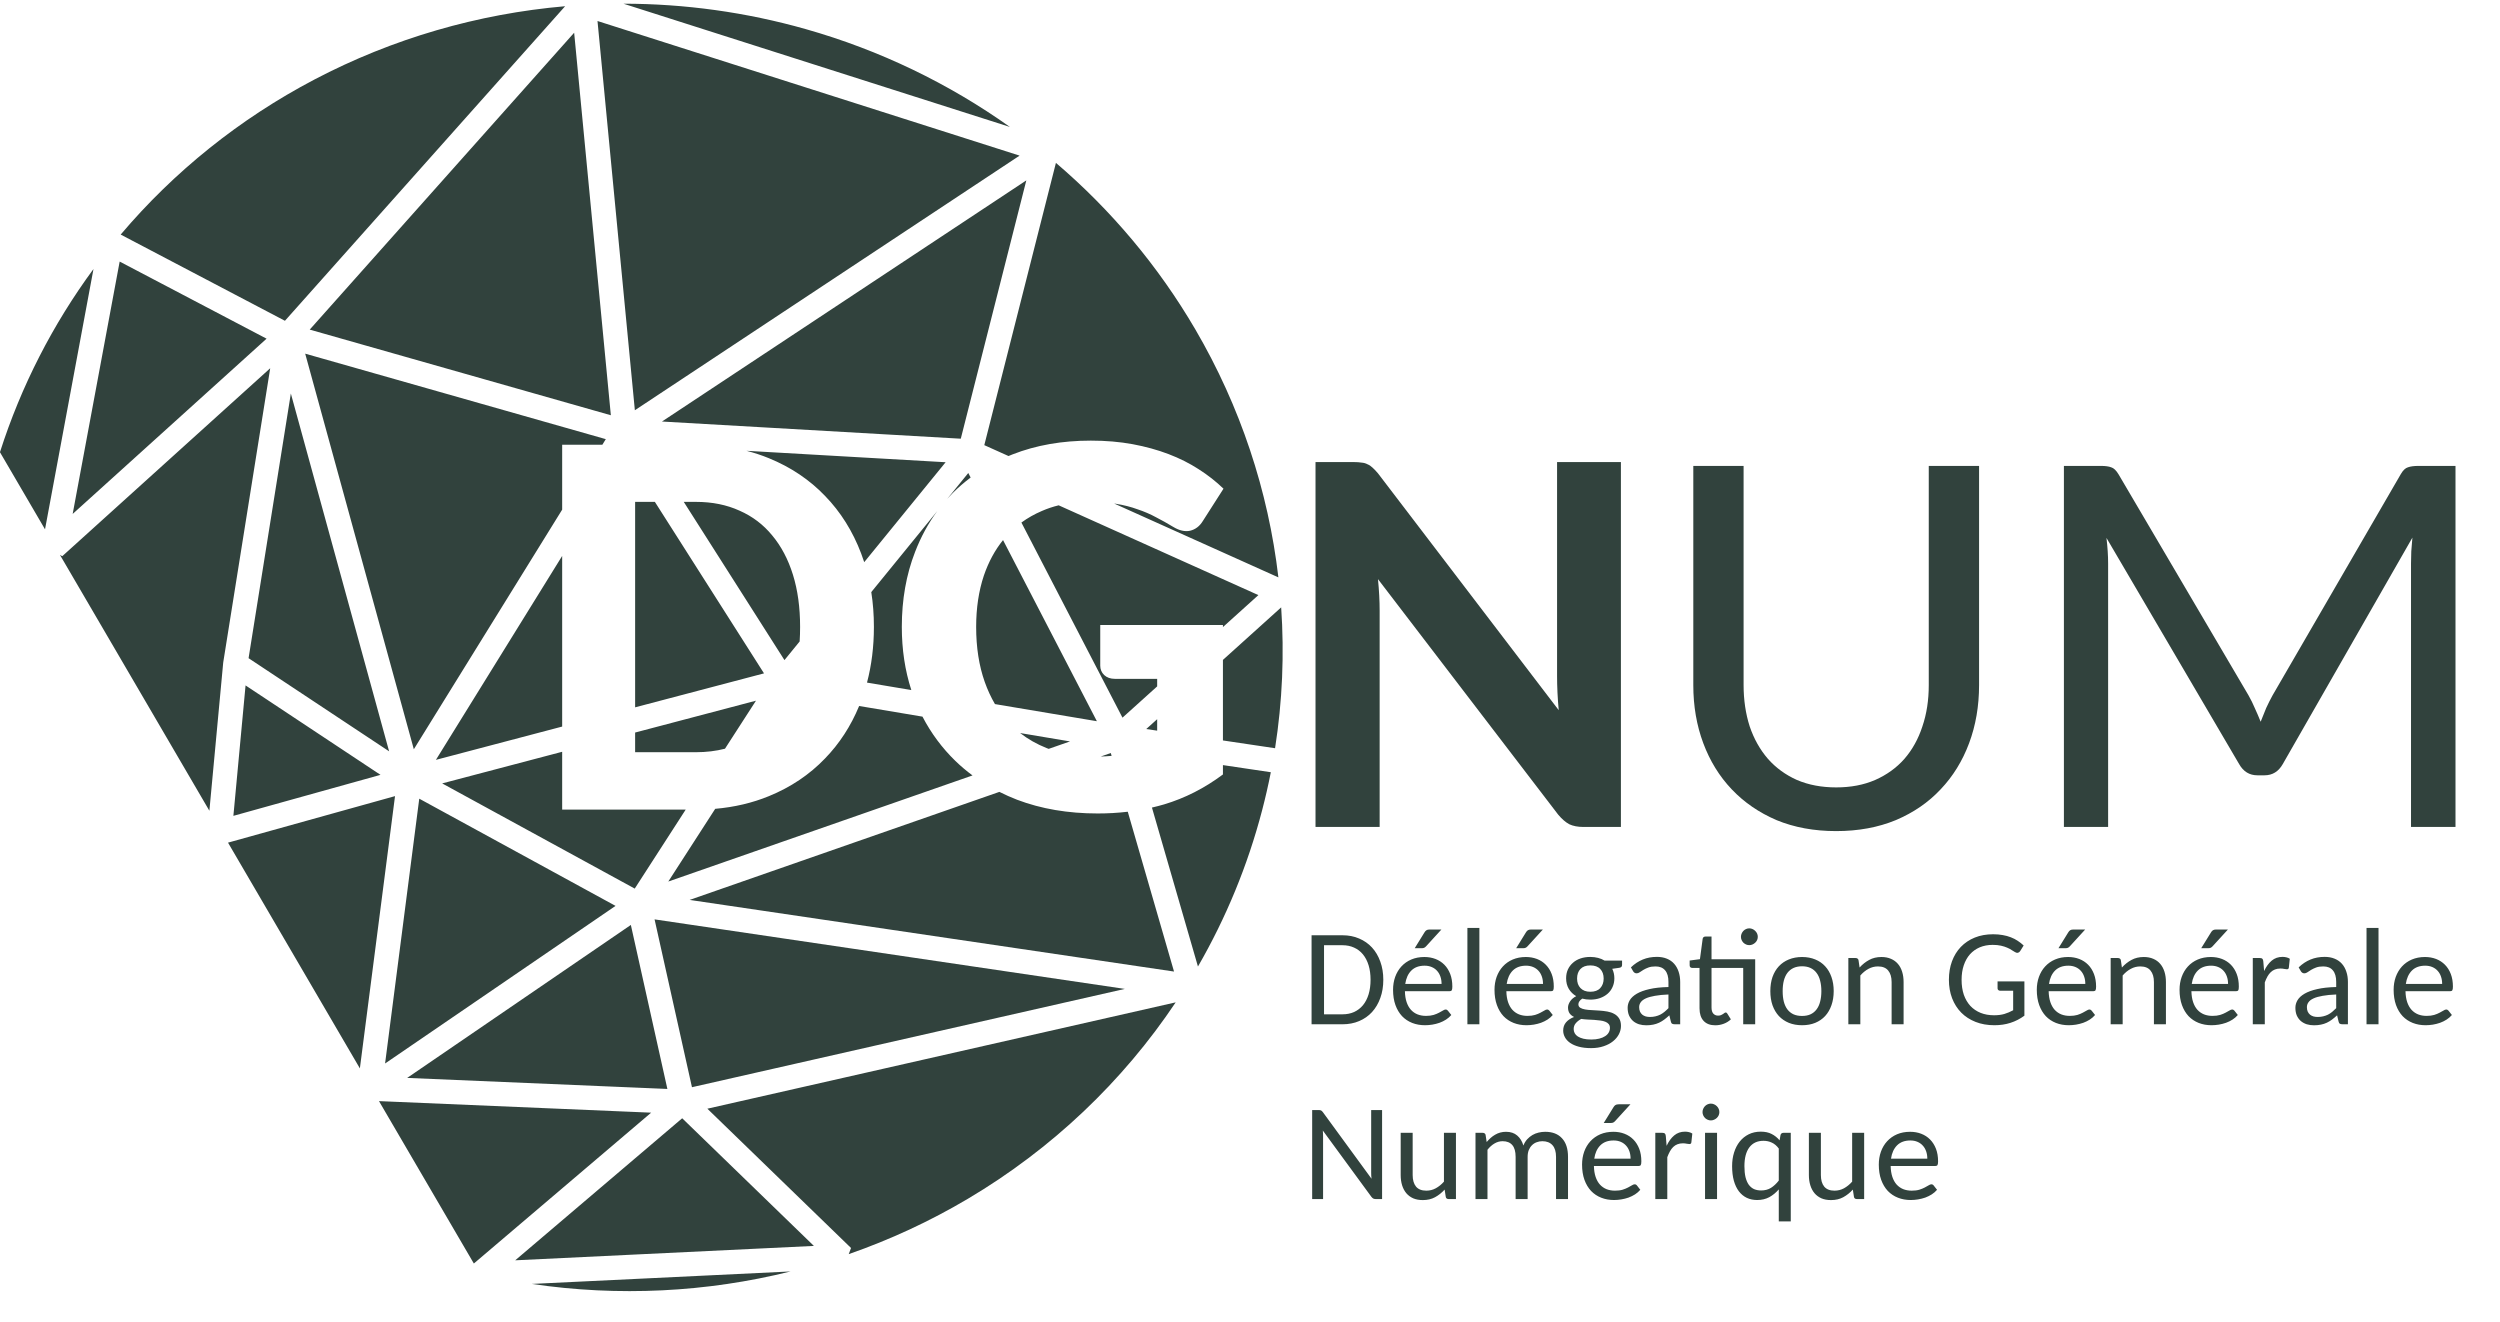 <svg width="121" height="64" viewBox="0 0 121 64" fill="none" xmlns="http://www.w3.org/2000/svg">
<g clip-path="url(#clip0_9760_9970)">
<path d="M108.828 33.655C108.944 33.859 109.046 34.067 109.136 34.28C109.234 34.493 109.327 34.71 109.416 34.932C109.506 34.701 109.595 34.48 109.684 34.267C109.782 34.054 109.885 33.85 109.992 33.655L116.198 22.949C116.305 22.763 116.421 22.652 116.546 22.617C116.671 22.573 116.84 22.55 117.054 22.55H118.846V40.025H116.693V27.272C116.693 27.094 116.697 26.899 116.706 26.686C116.724 26.465 116.742 26.243 116.76 26.021L110.487 36.98C110.281 37.343 109.987 37.525 109.604 37.525H109.256C108.873 37.525 108.578 37.343 108.373 36.98L101.953 26.035C102.006 26.478 102.033 26.89 102.033 27.272V40.025H99.893V22.55H101.685C101.899 22.55 102.064 22.573 102.18 22.617C102.305 22.652 102.425 22.768 102.541 22.963L108.828 33.655ZM88.871 38.11C89.576 38.11 90.204 37.991 90.757 37.751C91.319 37.503 91.792 37.162 92.175 36.727C92.559 36.284 92.848 35.761 93.044 35.158C93.25 34.555 93.352 33.89 93.352 33.163V22.55H95.787V33.163C95.787 34.174 95.626 35.109 95.305 35.969C94.984 36.829 94.525 37.574 93.927 38.203C93.339 38.833 92.617 39.329 91.76 39.693C90.904 40.047 89.941 40.225 88.871 40.225C87.801 40.225 86.838 40.047 85.982 39.693C85.135 39.329 84.413 38.833 83.815 38.203C83.218 37.574 82.759 36.829 82.438 35.969C82.117 35.109 81.956 34.174 81.956 33.163V22.55H84.39V33.15C84.39 33.877 84.489 34.546 84.685 35.158C84.89 35.761 85.184 36.284 85.567 36.727C85.951 37.162 86.419 37.503 86.972 37.751C87.534 37.991 88.167 38.11 88.871 38.11ZM65.517 22.364C65.669 22.364 65.798 22.373 65.905 22.391C66.012 22.4 66.106 22.426 66.186 22.471C66.275 22.506 66.355 22.559 66.427 22.63C66.507 22.701 66.596 22.794 66.694 22.91L75.442 34.373C75.388 33.788 75.362 33.234 75.362 32.711V22.364H78.452V40.025H76.646C76.369 40.025 76.138 39.981 75.95 39.892C75.772 39.795 75.594 39.64 75.415 39.427L66.694 28.03C66.748 28.579 66.775 29.089 66.775 29.559V40.025H63.671V22.364H65.517Z" fill="#31423D"/>
<path d="M92.451 54.779C92.644 54.779 92.823 54.81 92.988 54.874C93.153 54.937 93.296 55.03 93.417 55.153C93.538 55.275 93.632 55.425 93.701 55.602C93.769 55.779 93.803 55.982 93.803 56.212C93.803 56.301 93.793 56.361 93.773 56.392C93.753 56.42 93.717 56.435 93.664 56.435H91.508C91.512 56.636 91.54 56.812 91.59 56.962C91.641 57.111 91.71 57.235 91.798 57.333C91.888 57.431 91.995 57.506 92.118 57.556C92.241 57.604 92.378 57.628 92.53 57.628C92.671 57.628 92.793 57.613 92.896 57.582C92.999 57.549 93.087 57.513 93.16 57.474C93.235 57.435 93.297 57.4 93.348 57.369C93.398 57.336 93.442 57.32 93.48 57.32C93.504 57.32 93.525 57.325 93.542 57.336C93.56 57.345 93.575 57.358 93.588 57.376L93.753 57.586C93.681 57.671 93.595 57.745 93.496 57.809C93.399 57.87 93.295 57.921 93.183 57.963C93.071 58.002 92.954 58.031 92.833 58.051C92.715 58.071 92.597 58.081 92.481 58.081C92.256 58.081 92.049 58.044 91.861 57.969C91.671 57.895 91.508 57.785 91.369 57.641C91.233 57.495 91.126 57.316 91.049 57.103C90.972 56.889 90.934 56.643 90.934 56.366C90.934 56.143 90.968 55.935 91.036 55.743C91.106 55.548 91.206 55.38 91.336 55.238C91.468 55.094 91.627 54.981 91.814 54.9C92.003 54.819 92.216 54.779 92.451 54.779ZM92.461 55.199C92.19 55.199 91.976 55.277 91.818 55.435C91.662 55.592 91.564 55.807 91.524 56.081H93.282C93.282 55.952 93.263 55.834 93.226 55.726C93.188 55.617 93.135 55.524 93.064 55.448C92.994 55.369 92.907 55.308 92.804 55.264C92.703 55.22 92.588 55.199 92.461 55.199ZM88.131 54.828V56.871C88.131 57.111 88.184 57.298 88.292 57.431C88.402 57.563 88.568 57.628 88.79 57.628C88.955 57.628 89.108 57.59 89.249 57.513C89.391 57.435 89.523 57.328 89.644 57.192V54.828H90.225V58.035H89.875C89.836 58.035 89.803 58.026 89.776 58.008C89.75 57.989 89.734 57.958 89.73 57.917L89.677 57.576C89.539 57.729 89.384 57.852 89.212 57.946C89.043 58.038 88.846 58.084 88.622 58.084C88.446 58.084 88.291 58.056 88.157 57.999C88.025 57.94 87.914 57.858 87.824 57.753C87.734 57.646 87.666 57.518 87.62 57.369C87.573 57.218 87.55 57.052 87.55 56.871V54.828H88.131ZM86.673 54.828V59.117H86.093V57.566C85.959 57.723 85.806 57.849 85.634 57.943C85.463 58.035 85.267 58.081 85.047 58.081C84.862 58.081 84.695 58.046 84.546 57.976C84.396 57.904 84.269 57.799 84.163 57.661C84.058 57.523 83.977 57.353 83.919 57.149C83.862 56.944 83.834 56.708 83.834 56.441C83.834 56.205 83.865 55.985 83.929 55.782C83.993 55.577 84.084 55.4 84.203 55.251C84.322 55.102 84.467 54.985 84.638 54.9C84.81 54.815 85.003 54.772 85.219 54.772C85.427 54.772 85.603 54.809 85.746 54.884C85.891 54.956 86.02 55.059 86.132 55.192L86.175 54.946C86.19 54.867 86.241 54.828 86.327 54.828H86.673ZM85.235 57.618C85.418 57.618 85.577 57.577 85.713 57.494C85.85 57.408 85.976 57.29 86.093 57.14V55.589C85.994 55.455 85.882 55.36 85.756 55.303C85.633 55.244 85.498 55.215 85.351 55.215C85.056 55.215 84.828 55.321 84.668 55.533C84.51 55.745 84.43 56.048 84.43 56.441C84.43 56.649 84.448 56.827 84.483 56.976C84.521 57.124 84.573 57.247 84.642 57.343C84.712 57.437 84.797 57.507 84.895 57.553C84.997 57.596 85.11 57.618 85.235 57.618ZM83.105 54.828V58.035H82.524V54.828H83.105ZM83.217 53.825C83.217 53.879 83.206 53.932 83.184 53.982C83.162 54.03 83.131 54.073 83.092 54.11C83.054 54.145 83.01 54.173 82.96 54.195C82.911 54.217 82.86 54.228 82.805 54.228C82.75 54.228 82.698 54.217 82.65 54.195C82.601 54.173 82.558 54.145 82.521 54.11C82.486 54.073 82.457 54.03 82.435 53.982C82.413 53.932 82.402 53.879 82.402 53.825C82.402 53.768 82.413 53.715 82.435 53.667C82.457 53.617 82.486 53.573 82.521 53.536C82.558 53.499 82.601 53.469 82.65 53.448C82.698 53.426 82.75 53.415 82.805 53.415C82.86 53.415 82.911 53.426 82.96 53.448C83.01 53.469 83.054 53.499 83.092 53.536C83.131 53.573 83.162 53.617 83.184 53.667C83.206 53.715 83.217 53.768 83.217 53.825ZM80.117 58.035V54.828H80.45C80.512 54.828 80.555 54.84 80.579 54.864C80.605 54.888 80.62 54.928 80.625 54.985L80.664 55.458C80.763 55.245 80.885 55.078 81.03 54.956C81.176 54.833 81.35 54.772 81.555 54.772C81.623 54.772 81.687 54.78 81.746 54.795C81.805 54.808 81.859 54.831 81.908 54.864L81.862 55.29C81.855 55.345 81.824 55.372 81.769 55.372C81.738 55.372 81.694 55.367 81.637 55.356C81.582 55.343 81.521 55.336 81.453 55.336C81.354 55.336 81.266 55.352 81.189 55.382C81.114 55.41 81.046 55.454 80.984 55.513C80.925 55.57 80.872 55.64 80.826 55.723C80.78 55.806 80.737 55.901 80.697 56.008V58.035H80.117ZM78.089 54.779C78.282 54.779 78.462 54.81 78.626 54.874C78.791 54.937 78.934 55.03 79.055 55.153C79.176 55.275 79.27 55.425 79.339 55.602C79.407 55.779 79.441 55.982 79.441 56.212C79.441 56.301 79.431 56.361 79.411 56.392C79.391 56.42 79.355 56.435 79.302 56.435H77.146C77.15 56.636 77.177 56.812 77.228 56.962C77.279 57.111 77.348 57.235 77.436 57.333C77.526 57.431 77.633 57.506 77.756 57.556C77.879 57.604 78.016 57.628 78.168 57.628C78.309 57.628 78.431 57.613 78.534 57.582C78.637 57.549 78.725 57.513 78.798 57.474C78.873 57.435 78.935 57.4 78.986 57.369C79.036 57.336 79.08 57.32 79.118 57.32C79.142 57.32 79.163 57.325 79.18 57.336C79.198 57.345 79.213 57.358 79.227 57.376L79.391 57.586C79.319 57.671 79.233 57.745 79.134 57.809C79.037 57.87 78.933 57.921 78.821 57.963C78.709 58.002 78.592 58.031 78.471 58.051C78.353 58.071 78.235 58.081 78.118 58.081C77.894 58.081 77.688 58.044 77.499 57.969C77.309 57.895 77.146 57.785 77.007 57.641C76.871 57.495 76.764 57.316 76.687 57.103C76.61 56.889 76.572 56.643 76.572 56.366C76.572 56.143 76.606 55.935 76.674 55.743C76.744 55.548 76.844 55.38 76.974 55.238C77.106 55.094 77.265 54.981 77.452 54.9C77.641 54.819 77.854 54.779 78.089 54.779ZM78.099 55.199C77.828 55.199 77.614 55.277 77.456 55.435C77.299 55.592 77.202 55.807 77.162 56.081H78.92C78.92 55.952 78.901 55.834 78.864 55.726C78.826 55.617 78.772 55.524 78.702 55.448C78.632 55.369 78.545 55.308 78.442 55.264C78.341 55.22 78.226 55.199 78.099 55.199ZM78.913 53.448L78.168 54.264C78.137 54.297 78.106 54.32 78.076 54.333C78.047 54.346 78.011 54.352 77.967 54.352H77.621L78.092 53.589C78.121 53.541 78.153 53.505 78.188 53.484C78.223 53.46 78.276 53.448 78.346 53.448H78.913ZM71.414 58.035V54.828H71.757C71.801 54.828 71.835 54.838 71.859 54.858C71.886 54.875 71.901 54.904 71.905 54.946L71.955 55.274C72.016 55.202 72.08 55.136 72.146 55.077C72.214 55.016 72.287 54.964 72.364 54.92C72.441 54.874 72.523 54.839 72.611 54.815C72.699 54.791 72.793 54.779 72.891 54.779C73.114 54.779 73.294 54.839 73.432 54.959C73.573 55.079 73.673 55.241 73.732 55.444C73.779 55.326 73.839 55.226 73.914 55.143C73.991 55.06 74.075 54.991 74.168 54.936C74.26 54.882 74.359 54.842 74.465 54.818C74.57 54.792 74.678 54.779 74.788 54.779C75.139 54.779 75.411 54.884 75.602 55.094C75.796 55.303 75.892 55.603 75.892 55.992V58.035H75.312V55.992C75.312 55.743 75.255 55.555 75.141 55.428C75.026 55.299 74.862 55.234 74.649 55.234C74.552 55.234 74.461 55.251 74.376 55.284C74.29 55.314 74.214 55.362 74.148 55.428C74.084 55.491 74.032 55.57 73.993 55.664C73.956 55.758 73.937 55.867 73.937 55.992V58.035H73.356V55.992C73.356 55.736 73.303 55.546 73.195 55.421C73.089 55.297 72.933 55.234 72.727 55.234C72.586 55.234 72.454 55.272 72.331 55.346C72.208 55.418 72.096 55.519 71.994 55.648V58.035H71.414ZM68.373 54.828V56.871C68.373 57.111 68.427 57.298 68.535 57.431C68.645 57.563 68.811 57.628 69.033 57.628C69.198 57.628 69.351 57.59 69.491 57.513C69.634 57.435 69.766 57.328 69.887 57.192V54.828H70.468V58.035H70.118C70.078 58.035 70.045 58.026 70.019 58.008C69.993 57.989 69.977 57.958 69.973 57.917L69.92 57.576C69.782 57.729 69.627 57.852 69.455 57.946C69.286 58.038 69.089 58.084 68.865 58.084C68.689 58.084 68.534 58.056 68.4 57.999C68.268 57.94 68.157 57.858 68.067 57.753C67.977 57.646 67.909 57.518 67.862 57.369C67.816 57.218 67.793 57.052 67.793 56.871V54.828H68.373ZM63.822 53.726C63.873 53.726 63.911 53.733 63.938 53.746C63.964 53.757 63.994 53.784 64.027 53.828L66.382 57.051C66.377 56.999 66.373 56.947 66.368 56.897C66.366 56.844 66.365 56.796 66.365 56.753V53.726H66.893V58.035H66.589C66.543 58.035 66.504 58.027 66.471 58.012C66.44 57.996 66.409 57.969 66.378 57.93L64.024 54.717C64.028 54.767 64.031 54.815 64.034 54.861C64.036 54.907 64.037 54.95 64.037 54.992V58.035H63.509V53.726H63.822ZM117.369 46.319C117.563 46.319 117.742 46.351 117.907 46.414C118.071 46.478 118.214 46.571 118.335 46.693C118.456 46.815 118.551 46.965 118.619 47.142C118.687 47.319 118.721 47.523 118.721 47.752C118.721 47.842 118.711 47.902 118.691 47.932C118.672 47.961 118.635 47.975 118.583 47.975H116.426C116.43 48.176 116.458 48.352 116.508 48.503C116.559 48.652 116.628 48.775 116.716 48.873C116.806 48.972 116.913 49.046 117.036 49.096C117.159 49.145 117.296 49.169 117.448 49.169C117.589 49.169 117.711 49.153 117.814 49.123C117.918 49.09 118.006 49.054 118.078 49.014C118.153 48.975 118.215 48.94 118.266 48.91C118.317 48.877 118.361 48.86 118.398 48.86C118.422 48.86 118.443 48.866 118.461 48.877C118.478 48.886 118.494 48.899 118.507 48.916L118.672 49.126C118.599 49.211 118.513 49.285 118.414 49.349C118.318 49.41 118.213 49.462 118.101 49.503C117.989 49.542 117.873 49.572 117.752 49.592C117.633 49.611 117.515 49.621 117.399 49.621C117.174 49.621 116.968 49.584 116.779 49.51C116.59 49.435 116.426 49.326 116.287 49.182C116.151 49.035 116.044 48.856 115.967 48.644C115.891 48.43 115.852 48.184 115.852 47.906C115.852 47.683 115.886 47.476 115.954 47.283C116.025 47.089 116.125 46.92 116.254 46.778C116.386 46.634 116.546 46.521 116.733 46.441C116.922 46.36 117.134 46.319 117.369 46.319ZM117.379 46.739C117.109 46.739 116.894 46.818 116.736 46.975C116.58 47.132 116.482 47.348 116.442 47.621H118.2C118.2 47.492 118.181 47.374 118.144 47.267C118.107 47.157 118.053 47.065 117.982 46.988C117.912 46.909 117.825 46.848 117.722 46.804C117.621 46.761 117.506 46.739 117.379 46.739ZM115.12 44.913V49.575H114.54V44.913H115.12ZM113.382 49.575C113.325 49.575 113.281 49.566 113.25 49.549C113.219 49.532 113.198 49.495 113.187 49.441L113.115 49.142C113.031 49.219 112.949 49.288 112.868 49.349C112.788 49.408 112.705 49.458 112.617 49.5C112.529 49.541 112.434 49.572 112.333 49.592C112.232 49.613 112.121 49.624 112 49.624C111.875 49.624 111.757 49.608 111.647 49.575C111.54 49.54 111.444 49.488 111.36 49.418C111.279 49.346 111.214 49.257 111.166 49.152C111.12 49.045 111.097 48.919 111.097 48.775C111.097 48.648 111.131 48.527 111.199 48.411C111.269 48.293 111.382 48.188 111.539 48.096C111.695 48.005 111.898 47.93 112.149 47.873C112.399 47.814 112.707 47.781 113.072 47.772V47.526C113.072 47.277 113.018 47.09 112.91 46.965C112.805 46.838 112.65 46.775 112.445 46.775C112.309 46.775 112.194 46.792 112.099 46.828C112.007 46.862 111.927 46.901 111.858 46.942C111.79 46.984 111.731 47.022 111.68 47.057C111.632 47.092 111.582 47.109 111.532 47.109C111.492 47.109 111.458 47.1 111.43 47.08C111.401 47.06 111.378 47.035 111.36 47.005L111.255 46.821C111.433 46.65 111.624 46.524 111.829 46.441C112.035 46.355 112.264 46.313 112.515 46.313C112.695 46.313 112.855 46.342 112.996 46.401C113.137 46.458 113.254 46.54 113.349 46.647C113.444 46.754 113.515 46.882 113.563 47.031C113.614 47.179 113.639 47.344 113.639 47.526V49.575H113.382ZM112.175 49.221C112.272 49.221 112.361 49.211 112.442 49.191C112.523 49.172 112.6 49.145 112.673 49.11C112.746 49.072 112.814 49.028 112.877 48.975C112.943 48.92 113.008 48.86 113.072 48.795V48.133C112.815 48.143 112.596 48.165 112.416 48.198C112.235 48.229 112.088 48.27 111.974 48.323C111.862 48.375 111.78 48.437 111.73 48.51C111.679 48.58 111.654 48.658 111.654 48.746C111.654 48.829 111.667 48.901 111.694 48.962C111.722 49.021 111.759 49.07 111.806 49.11C111.852 49.147 111.907 49.175 111.971 49.195C112.034 49.212 112.102 49.221 112.175 49.221ZM109.035 49.575V46.368H109.369C109.43 46.368 109.473 46.38 109.497 46.404C109.524 46.428 109.539 46.469 109.543 46.526L109.583 46.998C109.682 46.786 109.804 46.619 109.949 46.496C110.094 46.374 110.269 46.313 110.473 46.313C110.541 46.313 110.605 46.32 110.665 46.336C110.724 46.349 110.778 46.372 110.826 46.404L110.78 46.831C110.773 46.885 110.743 46.913 110.688 46.913C110.657 46.913 110.613 46.907 110.556 46.896C110.501 46.883 110.439 46.877 110.371 46.877C110.272 46.877 110.184 46.892 110.107 46.923C110.033 46.951 109.964 46.995 109.903 47.054C109.843 47.111 109.791 47.181 109.744 47.264C109.698 47.347 109.655 47.442 109.616 47.549V49.575H109.035ZM107.007 46.319C107.201 46.319 107.38 46.351 107.545 46.414C107.71 46.478 107.853 46.571 107.974 46.693C108.094 46.815 108.189 46.965 108.257 47.142C108.325 47.319 108.359 47.523 108.359 47.752C108.359 47.842 108.35 47.902 108.33 47.932C108.31 47.961 108.274 47.975 108.221 47.975H106.064C106.069 48.176 106.096 48.352 106.147 48.503C106.197 48.652 106.266 48.775 106.354 48.873C106.444 48.972 106.551 49.046 106.674 49.096C106.797 49.145 106.935 49.169 107.086 49.169C107.227 49.169 107.349 49.153 107.453 49.123C107.556 49.09 107.644 49.054 107.716 49.014C107.791 48.975 107.854 48.94 107.904 48.91C107.955 48.877 107.999 48.86 108.036 48.86C108.06 48.86 108.081 48.866 108.099 48.877C108.116 48.886 108.132 48.899 108.145 48.916L108.31 49.126C108.237 49.211 108.152 49.285 108.053 49.349C107.956 49.41 107.852 49.462 107.739 49.503C107.627 49.542 107.511 49.572 107.39 49.592C107.271 49.611 107.154 49.621 107.037 49.621C106.813 49.621 106.606 49.584 106.417 49.51C106.228 49.435 106.064 49.326 105.926 49.182C105.789 49.035 105.683 48.856 105.606 48.644C105.529 48.43 105.49 48.184 105.49 47.906C105.49 47.683 105.524 47.476 105.593 47.283C105.663 47.089 105.763 46.92 105.893 46.778C106.025 46.634 106.184 46.521 106.371 46.441C106.56 46.36 106.772 46.319 107.007 46.319ZM107.017 46.739C106.747 46.739 106.532 46.818 106.374 46.975C106.218 47.132 106.12 47.348 106.081 47.621H107.838C107.838 47.492 107.82 47.374 107.782 47.267C107.745 47.157 107.691 47.065 107.621 46.988C107.55 46.909 107.464 46.848 107.36 46.804C107.259 46.761 107.145 46.739 107.017 46.739ZM107.832 44.988L107.086 45.804C107.056 45.837 107.025 45.86 106.994 45.873C106.966 45.886 106.929 45.893 106.885 45.893H106.539L107.011 45.129C107.039 45.081 107.071 45.046 107.106 45.024C107.141 45 107.194 44.988 107.265 44.988H107.832ZM102.156 49.575V46.368H102.503C102.544 46.368 102.578 46.378 102.605 46.398C102.631 46.415 102.647 46.445 102.651 46.486L102.7 46.828C102.839 46.675 102.994 46.552 103.165 46.46C103.337 46.366 103.535 46.319 103.759 46.319C103.935 46.319 104.089 46.349 104.221 46.408C104.355 46.465 104.467 46.547 104.557 46.654C104.647 46.759 104.715 46.886 104.762 47.037C104.808 47.186 104.831 47.351 104.831 47.532V49.575H104.25V47.532C104.25 47.294 104.195 47.108 104.085 46.975C103.978 46.842 103.813 46.775 103.591 46.775C103.426 46.775 103.272 46.814 103.129 46.893C102.986 46.97 102.855 47.077 102.737 47.214V49.575H102.156ZM100.098 46.319C100.292 46.319 100.471 46.351 100.636 46.414C100.801 46.478 100.944 46.571 101.065 46.693C101.186 46.815 101.28 46.965 101.348 47.142C101.416 47.319 101.451 47.523 101.451 47.752C101.451 47.842 101.441 47.902 101.421 47.932C101.401 47.961 101.365 47.975 101.312 47.975H99.155C99.16 48.176 99.187 48.352 99.238 48.503C99.288 48.652 99.358 48.775 99.445 48.873C99.536 48.972 99.642 49.046 99.765 49.096C99.888 49.145 100.026 49.169 100.178 49.169C100.318 49.169 100.44 49.153 100.544 49.123C100.647 49.09 100.735 49.054 100.807 49.014C100.882 48.975 100.945 48.94 100.995 48.91C101.046 48.877 101.09 48.86 101.127 48.86C101.151 48.86 101.172 48.866 101.19 48.877C101.208 48.886 101.223 48.899 101.236 48.916L101.401 49.126C101.328 49.211 101.243 49.285 101.144 49.349C101.047 49.41 100.943 49.462 100.831 49.503C100.718 49.542 100.602 49.572 100.481 49.592C100.362 49.611 100.245 49.621 100.128 49.621C99.904 49.621 99.697 49.584 99.508 49.51C99.319 49.435 99.155 49.326 99.017 49.182C98.88 49.035 98.774 48.856 98.697 48.644C98.62 48.43 98.581 48.184 98.581 47.906C98.581 47.683 98.615 47.476 98.684 47.283C98.754 47.089 98.854 46.92 98.984 46.778C99.116 46.634 99.275 46.521 99.462 46.441C99.651 46.36 99.863 46.319 100.098 46.319ZM100.108 46.739C99.838 46.739 99.624 46.818 99.465 46.975C99.309 47.132 99.211 47.348 99.172 47.621H100.929C100.929 47.492 100.911 47.374 100.873 47.267C100.836 47.157 100.782 47.065 100.712 46.988C100.641 46.909 100.555 46.848 100.451 46.804C100.35 46.761 100.236 46.739 100.108 46.739ZM100.923 44.988L100.178 45.804C100.147 45.837 100.116 45.86 100.085 45.873C100.057 45.886 100.02 45.893 99.976 45.893H99.63L100.102 45.129C100.13 45.081 100.162 45.046 100.197 45.024C100.233 45 100.285 44.988 100.356 44.988H100.923ZM97.981 49.159C97.77 49.314 97.545 49.43 97.305 49.506C97.068 49.583 96.809 49.621 96.53 49.621C96.194 49.621 95.889 49.568 95.617 49.46C95.346 49.353 95.115 49.204 94.924 49.011C94.733 48.817 94.586 48.585 94.482 48.316C94.379 48.045 94.327 47.747 94.327 47.421C94.327 47.093 94.377 46.795 94.476 46.526C94.577 46.255 94.72 46.023 94.904 45.831C95.091 45.636 95.317 45.485 95.58 45.378C95.844 45.271 96.14 45.218 96.468 45.218C96.635 45.218 96.788 45.231 96.929 45.257C97.072 45.281 97.204 45.317 97.325 45.365C97.446 45.411 97.557 45.468 97.658 45.536C97.761 45.603 97.857 45.679 97.945 45.762L97.777 46.031C97.75 46.074 97.715 46.102 97.671 46.113C97.627 46.124 97.58 46.114 97.529 46.083C97.479 46.055 97.423 46.021 97.361 45.981C97.302 45.94 97.23 45.902 97.147 45.867C97.063 45.83 96.964 45.798 96.85 45.772C96.736 45.745 96.6 45.732 96.444 45.732C96.216 45.732 96.008 45.772 95.821 45.85C95.636 45.929 95.478 46.042 95.346 46.188C95.216 46.334 95.117 46.513 95.046 46.722C94.976 46.93 94.941 47.163 94.941 47.421C94.941 47.69 94.977 47.931 95.049 48.146C95.124 48.358 95.23 48.538 95.366 48.687C95.504 48.833 95.671 48.946 95.864 49.024C96.058 49.101 96.274 49.139 96.514 49.139C96.698 49.139 96.863 49.118 97.008 49.077C97.153 49.033 97.296 48.973 97.437 48.896V47.952H96.814C96.774 47.952 96.742 47.941 96.718 47.919C96.694 47.898 96.682 47.87 96.682 47.837V47.5H97.981V49.159ZM89.46 49.575V46.368H89.806C89.848 46.368 89.882 46.378 89.908 46.398C89.934 46.415 89.95 46.445 89.954 46.486L90.004 46.828C90.142 46.675 90.297 46.552 90.469 46.46C90.64 46.366 90.838 46.319 91.062 46.319C91.238 46.319 91.392 46.349 91.524 46.408C91.658 46.465 91.77 46.547 91.861 46.654C91.951 46.759 92.019 46.886 92.065 47.037C92.111 47.186 92.134 47.351 92.134 47.532V49.575H91.554V47.532C91.554 47.294 91.499 47.108 91.389 46.975C91.281 46.842 91.116 46.775 90.894 46.775C90.729 46.775 90.575 46.814 90.433 46.893C90.29 46.97 90.159 47.077 90.04 47.214V49.575H89.46ZM87.22 46.319C87.456 46.319 87.668 46.359 87.857 46.437C88.046 46.514 88.207 46.624 88.338 46.768C88.47 46.91 88.571 47.083 88.642 47.286C88.714 47.49 88.751 47.717 88.751 47.968C88.751 48.222 88.714 48.45 88.642 48.654C88.571 48.857 88.47 49.031 88.338 49.175C88.207 49.317 88.046 49.428 87.857 49.506C87.668 49.583 87.456 49.621 87.22 49.621C86.985 49.621 86.772 49.583 86.581 49.506C86.392 49.428 86.23 49.317 86.096 49.175C85.964 49.031 85.862 48.857 85.789 48.654C85.719 48.45 85.684 48.222 85.684 47.968C85.684 47.717 85.719 47.49 85.789 47.286C85.862 47.083 85.964 46.91 86.096 46.768C86.23 46.624 86.392 46.514 86.581 46.437C86.772 46.359 86.985 46.319 87.22 46.319ZM87.22 49.172C87.376 49.172 87.513 49.146 87.629 49.093C87.746 49.038 87.843 48.96 87.92 48.857C87.999 48.754 88.057 48.629 88.094 48.48C88.134 48.331 88.154 48.162 88.154 47.972C88.154 47.782 88.134 47.612 88.094 47.464C88.057 47.315 87.999 47.189 87.92 47.087C87.843 46.984 87.746 46.905 87.629 46.85C87.513 46.796 87.376 46.768 87.22 46.768C87.062 46.768 86.924 46.796 86.805 46.85C86.688 46.905 86.591 46.984 86.511 47.087C86.434 47.189 86.376 47.315 86.337 47.464C86.299 47.612 86.281 47.782 86.281 47.972C86.281 48.162 86.299 48.331 86.337 48.48C86.376 48.629 86.434 48.754 86.511 48.857C86.591 48.96 86.688 49.038 86.805 49.093C86.924 49.146 87.062 49.172 87.22 49.172ZM84.951 46.427V49.575H84.371V46.847H82.838V48.762C82.838 48.893 82.866 48.992 82.923 49.057C82.983 49.123 83.06 49.156 83.154 49.156C83.209 49.156 83.255 49.148 83.293 49.133C83.332 49.117 83.365 49.1 83.392 49.08C83.42 49.06 83.444 49.043 83.464 49.028C83.484 49.012 83.503 49.005 83.52 49.005C83.54 49.005 83.555 49.009 83.567 49.018C83.58 49.026 83.592 49.041 83.603 49.06L83.774 49.336C83.677 49.428 83.563 49.499 83.431 49.549C83.299 49.599 83.162 49.624 83.019 49.624C82.775 49.624 82.587 49.553 82.455 49.411C82.323 49.269 82.257 49.066 82.257 48.801V46.847H81.901C81.866 46.847 81.836 46.836 81.812 46.814C81.79 46.792 81.779 46.761 81.779 46.719V46.49L82.277 46.424L82.409 45.437C82.415 45.404 82.43 45.378 82.452 45.358C82.474 45.339 82.504 45.329 82.541 45.329H82.838V46.427H84.951ZM85.077 45.342C85.077 45.397 85.066 45.449 85.044 45.499C85.022 45.548 84.991 45.59 84.951 45.627C84.914 45.662 84.87 45.691 84.82 45.713C84.771 45.734 84.72 45.745 84.665 45.745C84.61 45.745 84.558 45.734 84.51 45.713C84.461 45.691 84.418 45.662 84.381 45.627C84.346 45.59 84.317 45.548 84.295 45.499C84.273 45.449 84.262 45.397 84.262 45.342C84.262 45.285 84.273 45.233 84.295 45.185C84.317 45.135 84.346 45.091 84.381 45.054C84.418 45.016 84.461 44.987 84.51 44.965C84.558 44.943 84.61 44.932 84.665 44.932C84.72 44.932 84.771 44.943 84.82 44.965C84.87 44.987 84.914 45.016 84.951 45.054C84.991 45.091 85.022 45.135 85.044 45.185C85.066 45.233 85.077 45.285 85.077 45.342ZM81.063 49.575C81.006 49.575 80.962 49.566 80.931 49.549C80.901 49.532 80.88 49.495 80.869 49.441L80.796 49.142C80.713 49.219 80.63 49.288 80.549 49.349C80.47 49.408 80.386 49.458 80.298 49.5C80.21 49.541 80.116 49.572 80.015 49.592C79.914 49.613 79.803 49.624 79.682 49.624C79.556 49.624 79.439 49.608 79.329 49.575C79.221 49.54 79.125 49.488 79.042 49.418C78.96 49.346 78.896 49.257 78.847 49.152C78.801 49.045 78.778 48.919 78.778 48.775C78.778 48.648 78.812 48.527 78.88 48.411C78.951 48.293 79.064 48.188 79.22 48.096C79.376 48.005 79.579 47.93 79.83 47.873C80.081 47.814 80.388 47.781 80.753 47.772V47.526C80.753 47.277 80.7 47.09 80.592 46.965C80.486 46.838 80.331 46.775 80.127 46.775C79.99 46.775 79.875 46.792 79.781 46.828C79.688 46.862 79.608 46.901 79.54 46.942C79.472 46.984 79.412 47.022 79.362 47.057C79.313 47.092 79.264 47.109 79.213 47.109C79.174 47.109 79.14 47.1 79.111 47.08C79.082 47.06 79.059 47.035 79.042 47.005L78.936 46.821C79.114 46.65 79.306 46.524 79.51 46.441C79.717 46.355 79.945 46.313 80.196 46.313C80.376 46.313 80.537 46.342 80.678 46.401C80.818 46.458 80.936 46.54 81.03 46.647C81.125 46.754 81.196 46.882 81.245 47.031C81.295 47.179 81.321 47.344 81.321 47.526V49.575H81.063ZM79.856 49.221C79.953 49.221 80.042 49.211 80.124 49.191C80.205 49.172 80.282 49.145 80.354 49.11C80.427 49.072 80.495 49.028 80.559 48.975C80.625 48.92 80.69 48.86 80.753 48.795V48.133C80.496 48.143 80.277 48.165 80.097 48.198C79.917 48.229 79.77 48.27 79.655 48.323C79.543 48.375 79.462 48.437 79.411 48.51C79.361 48.58 79.335 48.658 79.335 48.746C79.335 48.829 79.349 48.901 79.375 48.962C79.403 49.021 79.441 49.07 79.487 49.11C79.533 49.147 79.588 49.175 79.652 49.195C79.716 49.212 79.784 49.221 79.856 49.221ZM76.971 46.316C77.105 46.316 77.23 46.331 77.347 46.362C77.463 46.392 77.569 46.436 77.663 46.493H78.508V46.706C78.508 46.783 78.464 46.828 78.376 46.841L78.033 46.89C78.101 47.03 78.135 47.183 78.135 47.349C78.135 47.506 78.105 47.648 78.046 47.775C77.989 47.902 77.909 48.01 77.805 48.1C77.702 48.189 77.579 48.259 77.436 48.309C77.295 48.358 77.14 48.382 76.971 48.382C76.83 48.382 76.7 48.365 76.582 48.333C76.518 48.374 76.471 48.419 76.44 48.467C76.409 48.513 76.394 48.559 76.394 48.605C76.394 48.681 76.423 48.738 76.483 48.775C76.542 48.812 76.62 48.84 76.717 48.857C76.814 48.875 76.924 48.886 77.047 48.89C77.17 48.894 77.295 48.902 77.423 48.913C77.552 48.922 77.679 48.937 77.802 48.959C77.925 48.981 78.035 49.019 78.132 49.074C78.228 49.126 78.306 49.199 78.366 49.293C78.425 49.385 78.455 49.505 78.455 49.654C78.455 49.792 78.422 49.925 78.356 50.054C78.29 50.183 78.194 50.298 78.069 50.398C77.946 50.499 77.794 50.578 77.614 50.638C77.436 50.699 77.234 50.729 77.007 50.729C76.781 50.729 76.583 50.706 76.413 50.66C76.244 50.615 76.103 50.552 75.991 50.474C75.879 50.395 75.796 50.304 75.741 50.201C75.686 50.099 75.658 49.992 75.658 49.88C75.658 49.723 75.704 49.589 75.797 49.48C75.891 49.371 76.021 49.284 76.186 49.221C76.096 49.179 76.024 49.123 75.972 49.051C75.919 48.978 75.892 48.882 75.892 48.762C75.892 48.67 75.925 48.573 75.991 48.47C76.057 48.367 76.156 48.282 76.288 48.214C76.136 48.125 76.017 48.007 75.929 47.86C75.843 47.714 75.8 47.543 75.8 47.349C75.8 47.191 75.829 47.049 75.886 46.923C75.945 46.796 76.027 46.688 76.13 46.598C76.233 46.506 76.356 46.436 76.499 46.388C76.642 46.34 76.799 46.316 76.971 46.316ZM77.921 49.749C77.921 49.672 77.9 49.61 77.858 49.562C77.818 49.514 77.763 49.477 77.693 49.451C77.623 49.422 77.541 49.403 77.449 49.392C77.357 49.378 77.259 49.369 77.156 49.362C77.052 49.355 76.947 49.35 76.839 49.346C76.733 49.341 76.631 49.331 76.532 49.316C76.424 49.373 76.337 49.442 76.268 49.523C76.2 49.601 76.166 49.697 76.166 49.808C76.166 49.88 76.183 49.947 76.216 50.008C76.249 50.069 76.299 50.122 76.367 50.165C76.438 50.211 76.527 50.247 76.635 50.274C76.742 50.3 76.87 50.313 77.017 50.313C77.162 50.313 77.291 50.299 77.403 50.27C77.515 50.242 77.609 50.203 77.686 50.152C77.763 50.104 77.822 50.045 77.861 49.975C77.901 49.907 77.921 49.832 77.921 49.749ZM76.971 48.001C77.184 48.001 77.345 47.942 77.452 47.824C77.562 47.706 77.617 47.552 77.617 47.362C77.617 47.167 77.562 47.013 77.452 46.9C77.345 46.784 77.184 46.726 76.971 46.726C76.762 46.726 76.603 46.784 76.493 46.9C76.385 47.013 76.331 47.167 76.331 47.362C76.331 47.456 76.344 47.542 76.371 47.621C76.399 47.697 76.44 47.764 76.493 47.821C76.548 47.878 76.615 47.923 76.694 47.955C76.775 47.986 76.868 48.001 76.971 48.001ZM73.851 46.319C74.045 46.319 74.224 46.351 74.389 46.414C74.553 46.478 74.697 46.571 74.817 46.693C74.938 46.815 75.033 46.965 75.101 47.142C75.169 47.319 75.203 47.523 75.203 47.752C75.203 47.842 75.193 47.902 75.174 47.932C75.154 47.961 75.118 47.975 75.065 47.975H72.908C72.912 48.176 72.94 48.352 72.99 48.503C73.041 48.652 73.11 48.775 73.198 48.873C73.288 48.972 73.395 49.046 73.518 49.096C73.641 49.145 73.779 49.169 73.93 49.169C74.071 49.169 74.193 49.153 74.296 49.123C74.4 49.09 74.488 49.054 74.56 49.014C74.635 48.975 74.698 48.94 74.748 48.91C74.799 48.877 74.843 48.86 74.88 48.86C74.904 48.86 74.925 48.866 74.943 48.877C74.96 48.886 74.976 48.899 74.989 48.916L75.154 49.126C75.081 49.211 74.996 49.285 74.897 49.349C74.8 49.41 74.695 49.462 74.583 49.503C74.471 49.542 74.355 49.572 74.234 49.592C74.115 49.611 73.997 49.621 73.881 49.621C73.656 49.621 73.45 49.584 73.261 49.51C73.072 49.435 72.908 49.326 72.769 49.182C72.633 49.035 72.526 48.856 72.45 48.644C72.373 48.43 72.334 48.184 72.334 47.906C72.334 47.683 72.368 47.476 72.436 47.283C72.507 47.089 72.607 46.92 72.737 46.778C72.868 46.634 73.028 46.521 73.215 46.441C73.404 46.36 73.616 46.319 73.851 46.319ZM73.861 46.739C73.591 46.739 73.376 46.818 73.218 46.975C73.062 47.132 72.964 47.348 72.924 47.621H74.682C74.682 47.492 74.663 47.374 74.626 47.267C74.589 47.157 74.535 47.065 74.465 46.988C74.394 46.909 74.307 46.848 74.204 46.804C74.103 46.761 73.989 46.739 73.861 46.739ZM74.676 44.988L73.93 45.804C73.9 45.837 73.869 45.86 73.838 45.873C73.809 45.886 73.773 45.893 73.729 45.893H73.383L73.854 45.129C73.883 45.081 73.915 45.046 73.95 45.024C73.985 45 74.038 44.988 74.108 44.988H74.676ZM71.602 44.913V49.575H71.022V44.913H71.602ZM68.941 46.319C69.134 46.319 69.313 46.351 69.478 46.414C69.643 46.478 69.786 46.571 69.907 46.693C70.028 46.815 70.122 46.965 70.191 47.142C70.259 47.319 70.293 47.523 70.293 47.752C70.293 47.842 70.283 47.902 70.263 47.932C70.243 47.961 70.207 47.975 70.154 47.975H67.998C68.002 48.176 68.029 48.352 68.08 48.503C68.13 48.652 68.2 48.775 68.288 48.873C68.378 48.972 68.484 49.046 68.608 49.096C68.731 49.145 68.868 49.169 69.02 49.169C69.16 49.169 69.282 49.153 69.386 49.123C69.489 49.09 69.577 49.054 69.65 49.014C69.724 48.975 69.787 48.94 69.838 48.91C69.888 48.877 69.932 48.86 69.97 48.86C69.994 48.86 70.015 48.866 70.032 48.877C70.05 48.886 70.065 48.899 70.078 48.916L70.243 49.126C70.171 49.211 70.085 49.285 69.986 49.349C69.889 49.41 69.785 49.462 69.673 49.503C69.561 49.542 69.444 49.572 69.323 49.592C69.204 49.611 69.087 49.621 68.97 49.621C68.746 49.621 68.539 49.584 68.35 49.51C68.161 49.435 67.998 49.326 67.859 49.182C67.723 49.035 67.616 48.856 67.539 48.644C67.462 48.43 67.424 48.184 67.424 47.906C67.424 47.683 67.458 47.476 67.526 47.283C67.596 47.089 67.696 46.92 67.826 46.778C67.958 46.634 68.117 46.521 68.304 46.441C68.493 46.36 68.705 46.319 68.941 46.319ZM68.951 46.739C68.68 46.739 68.466 46.818 68.308 46.975C68.151 47.132 68.054 47.348 68.014 47.621H69.772C69.772 47.492 69.753 47.374 69.716 47.267C69.678 47.157 69.624 47.065 69.554 46.988C69.484 46.909 69.397 46.848 69.293 46.804C69.192 46.761 69.078 46.739 68.951 46.739ZM69.765 44.988L69.02 45.804C68.989 45.837 68.958 45.86 68.927 45.873C68.899 45.886 68.863 45.893 68.819 45.893H68.472L68.944 45.129C68.972 45.081 69.004 45.046 69.04 45.024C69.075 45 69.127 44.988 69.198 44.988H69.765ZM66.952 47.421C66.952 47.745 66.904 48.038 66.807 48.303C66.712 48.568 66.578 48.795 66.405 48.985C66.233 49.173 66.025 49.318 65.781 49.421C65.54 49.524 65.271 49.575 64.977 49.575H63.48V45.267H64.977C65.271 45.267 65.54 45.319 65.781 45.424C66.025 45.527 66.233 45.672 66.405 45.86C66.578 46.048 66.712 46.276 66.807 46.542C66.904 46.807 66.952 47.1 66.952 47.421ZM66.335 47.421C66.335 47.159 66.303 46.925 66.24 46.719C66.176 46.512 66.085 46.336 65.966 46.191C65.847 46.047 65.704 45.938 65.537 45.864C65.37 45.787 65.183 45.749 64.977 45.749H64.083V49.093H64.977C65.183 49.093 65.37 49.056 65.537 48.982C65.704 48.905 65.847 48.796 65.966 48.654C66.085 48.51 66.176 48.334 66.24 48.126C66.303 47.918 66.335 47.683 66.335 47.421Z" fill="#31423D"/>
<path fill-rule="evenodd" clip-rule="evenodd" d="M15.216 3.85C19.008 1.859 23.139 0.667 27.352 0.301L13.791 15.526L5.841 11.353C8.419 8.31 11.592 5.753 15.216 3.85ZM-0.002 21.886C1.022 18.68 2.559 15.692 4.525 13.019L2.179 25.619L-0.002 21.886ZM10.134 39.24L2.902 26.858L3.013 26.92L13.078 17.823L10.807 32.045L10.802 32.083L10.134 39.24ZM17.418 51.71L11.036 40.784L19.119 38.532L17.418 51.71ZM22.934 61.154L18.343 53.294L31.516 53.853L22.934 61.154ZM38.265 61.538C34.196 62.549 29.937 62.763 25.735 62.142L38.265 61.538ZM46.854 58.016C45.013 59.108 43.077 60.004 41.078 60.7L41.19 60.403L34.236 53.661L56.903 48.514C54.342 52.343 50.923 55.602 46.854 58.016ZM61.086 39.22C60.389 41.887 59.339 44.426 57.981 46.78L55.754 39.086C55.952 39.04 56.148 38.99 56.341 38.933C57.349 38.632 58.299 38.149 59.19 37.484V37.031L61.508 37.376C61.387 37.993 61.246 38.608 61.086 39.22ZM59.19 35.838L61.713 36.214C62.068 33.95 62.164 31.664 62.009 29.397L59.19 31.939V35.838ZM59.19 30.35V30.249H53.252V32.217C53.252 32.395 53.314 32.545 53.439 32.67C53.572 32.794 53.746 32.856 53.96 32.856H56.007V33.221L54.328 34.735L49.436 25.291C49.739 25.07 50.07 24.883 50.429 24.73C50.687 24.617 50.958 24.526 51.24 24.457L60.906 28.803L59.19 30.35ZM53.925 24.371L61.874 27.945C61.386 23.762 60.035 19.677 57.858 15.95C56.067 12.883 53.777 10.163 51.107 7.883L47.64 21.545L48.812 22.072C48.878 22.044 48.944 22.017 49.011 21.991C50.144 21.547 51.406 21.326 52.797 21.326C53.519 21.326 54.192 21.383 54.816 21.498C55.441 21.614 56.02 21.773 56.555 21.977C57.09 22.181 57.576 22.425 58.013 22.709C58.459 22.992 58.86 23.307 59.217 23.653L58.214 25.222C58.062 25.47 57.857 25.626 57.599 25.688C57.349 25.741 57.077 25.679 56.783 25.501C56.506 25.333 56.23 25.178 55.953 25.036C55.677 24.885 55.378 24.757 55.057 24.65C54.745 24.535 54.397 24.446 54.014 24.384C53.985 24.38 53.955 24.375 53.925 24.371ZM46.979 23.113L46.865 22.893L45.846 24.145C45.935 24.045 46.028 23.948 46.122 23.852C46.39 23.586 46.675 23.34 46.979 23.113ZM45.365 24.735C44.928 25.328 44.57 25.986 44.29 26.712C43.862 27.811 43.648 29.021 43.648 30.342C43.648 31.431 43.801 32.45 44.108 33.399L41.963 33.038C42.185 32.195 42.297 31.296 42.297 30.342C42.297 29.76 42.255 29.198 42.17 28.657L45.365 24.735ZM41.828 27.209L45.768 22.372L36.131 21.819C36.504 21.915 36.865 22.034 37.214 22.177C38.275 22.611 39.18 23.218 39.929 23.999C40.687 24.779 41.271 25.71 41.681 26.791C41.734 26.929 41.783 27.069 41.828 27.209ZM38.703 31.047C38.718 30.818 38.725 30.583 38.725 30.342C38.725 29.402 38.61 28.56 38.378 27.816C38.146 27.071 37.812 26.437 37.374 25.914C36.947 25.391 36.42 24.992 35.796 24.717C35.172 24.433 34.468 24.291 33.683 24.291H33.094L37.968 31.949L38.703 31.047ZM41.582 34.17L44.648 34.685C45.066 35.489 45.598 36.205 46.243 36.832C46.502 37.082 46.778 37.315 47.07 37.531L32.345 42.667L34.616 39.147C35.548 39.066 36.414 38.862 37.214 38.534C38.275 38.1 39.18 37.493 39.929 36.712C40.628 35.993 41.179 35.146 41.582 34.17ZM33.187 39.186L30.721 43.008L21.401 37.917L27.209 36.386V39.186H33.187ZM35.089 36.238C34.653 36.35 34.184 36.407 33.683 36.407H30.74V35.455L36.589 33.913L35.089 36.238ZM30.74 34.235L36.978 32.591L31.696 24.291H30.74V34.235ZM27.209 35.166V26.908L21.098 36.777L27.209 35.166ZM29.154 21.525H27.209V24.667L20.029 36.264L14.771 17.117L29.321 21.255L29.154 21.525ZM48.37 38.327L33.378 43.556L56.823 47.023L54.584 39.288C54.112 39.344 53.628 39.372 53.131 39.372C51.696 39.372 50.394 39.151 49.225 38.707C48.929 38.592 48.644 38.465 48.37 38.327ZM53.802 36.584C53.633 36.6 53.457 36.611 53.275 36.616L53.762 36.446L53.802 36.584ZM56.007 35.364L55.479 35.285L56.007 34.809V35.364ZM50.757 36.245C50.724 36.233 50.69 36.22 50.657 36.207C50.184 36.019 49.756 35.776 49.373 35.479L51.789 35.885L50.757 36.245ZM48.156 34.078L53.089 34.907L48.547 26.14C48.156 26.623 47.847 27.195 47.62 27.855C47.371 28.6 47.246 29.429 47.246 30.342C47.246 31.335 47.384 32.222 47.66 33.002C47.798 33.391 47.963 33.749 48.156 34.078ZM39.002 1.41C42.579 2.425 45.915 4.037 48.878 6.144L30.175 0.179C33.134 0.181 36.105 0.588 39.002 1.41ZM12.902 16.392L3.517 24.875L5.792 12.66L12.902 16.392ZM14.077 19.046L12.031 31.856L18.833 36.364L14.077 19.046ZM18.416 37.503L11.885 33.174L11.296 39.487L18.416 37.503ZM32.039 20.402L46.502 21.233L49.674 8.731L32.039 20.402ZM49.348 7.532L28.919 1.017L30.727 19.856L49.348 7.532ZM29.565 20.098L27.789 1.584L14.991 15.953L29.565 20.098ZM54.441 47.863L31.681 44.498L33.491 52.621L54.441 47.863ZM32.301 52.705L30.533 44.767L19.707 52.171L32.301 52.705ZM18.638 51.473L29.792 43.845L20.292 38.656L18.638 51.473ZM33.018 54.124L24.936 60.999L39.392 60.302L33.018 54.124Z" fill="#31423D"/>
</g>
<defs>
<clipPath id="clip0_9760_9970">
<rect width="120.326" height="63.702" fill="white"/>
</clipPath>
</defs>
</svg>
